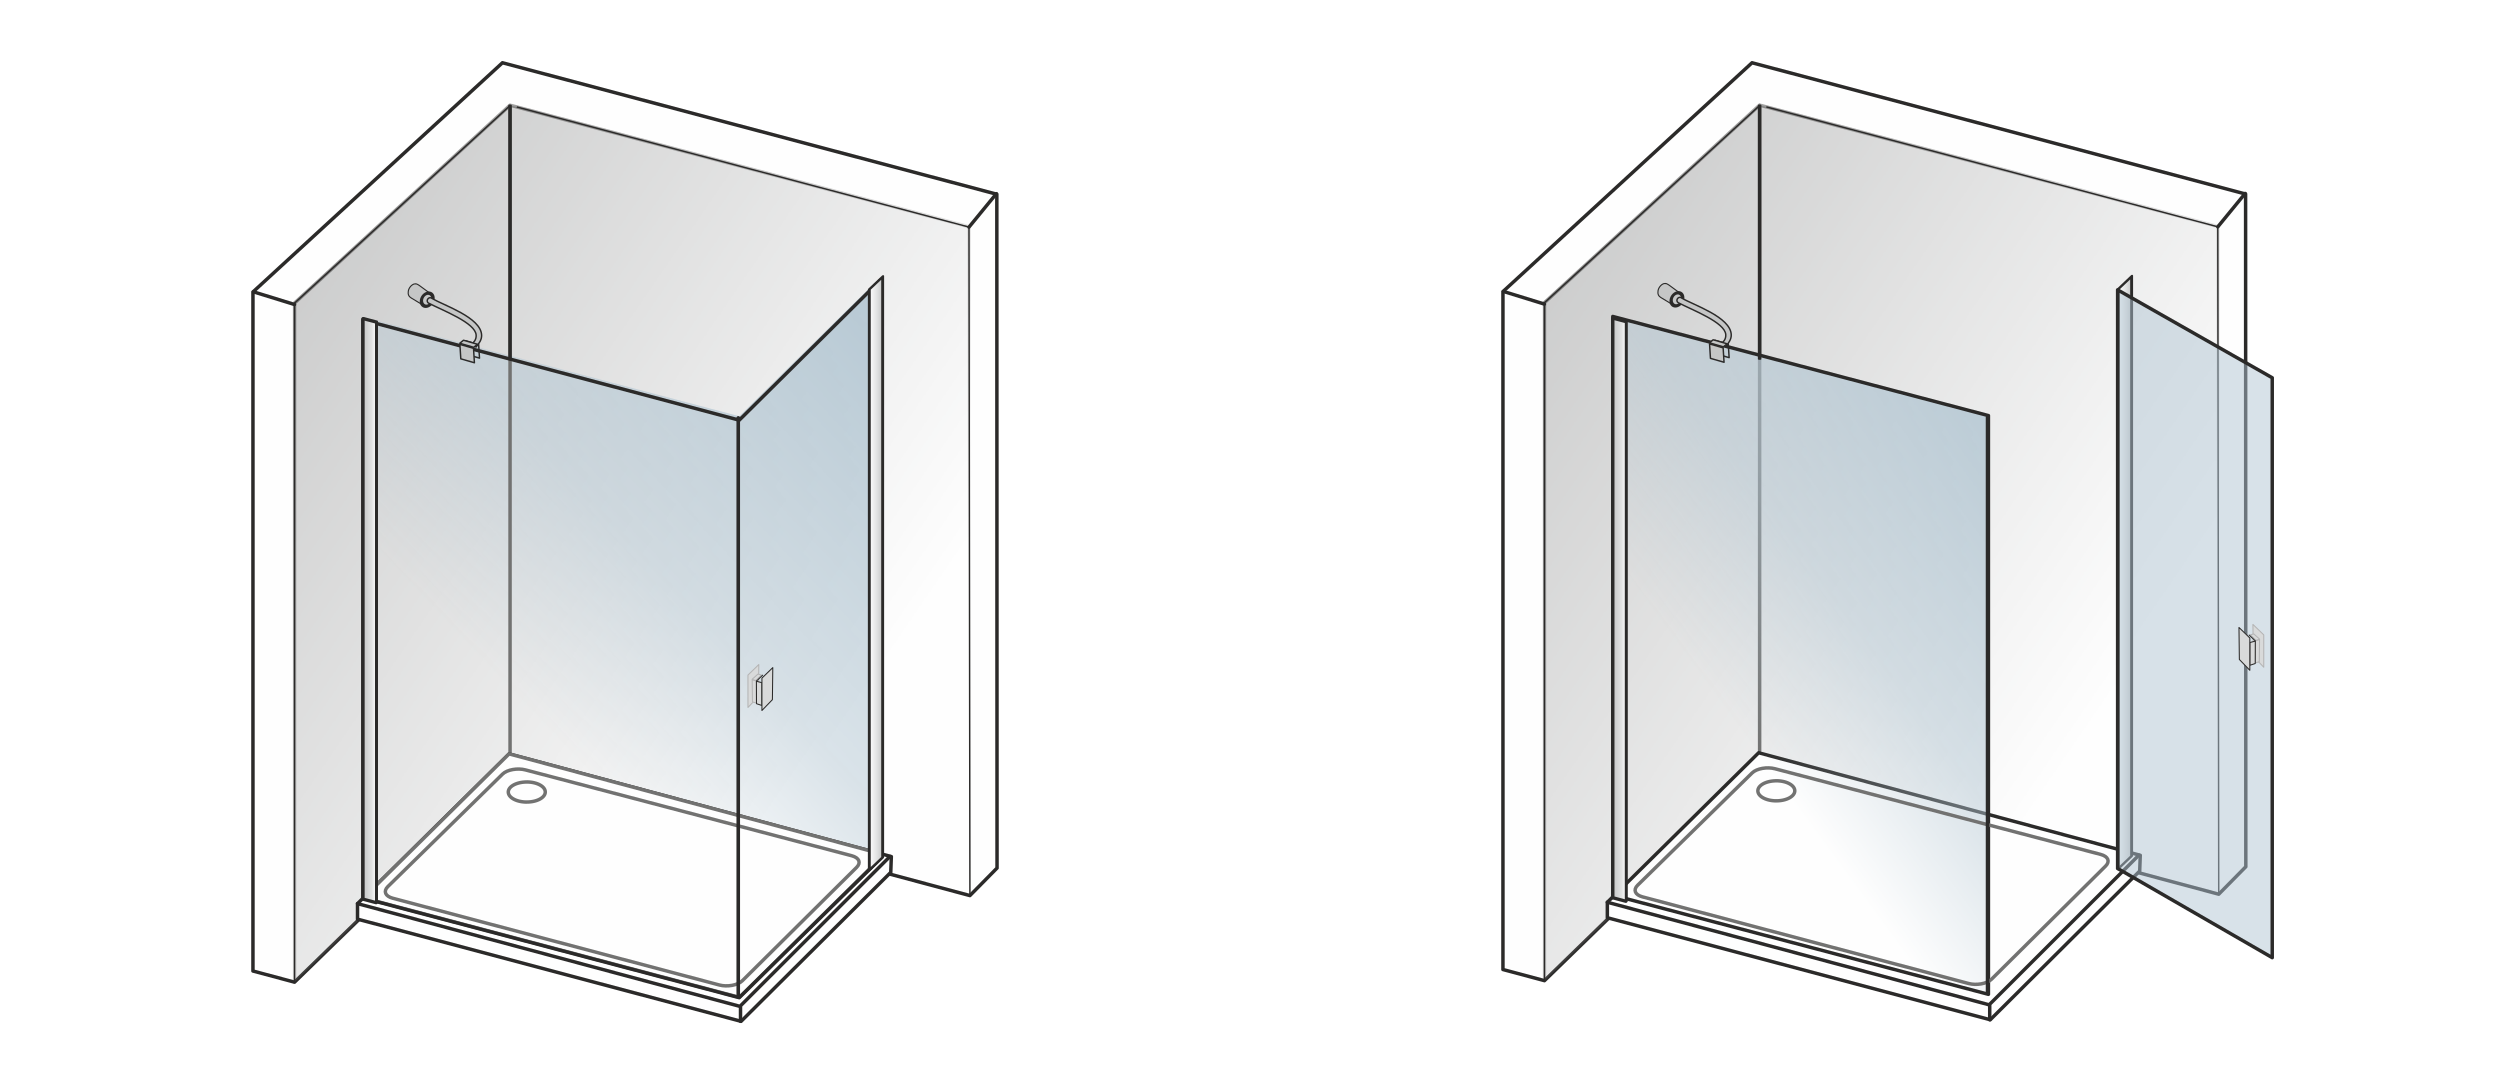 <svg xmlns="http://www.w3.org/2000/svg" xmlns:xlink="http://www.w3.org/1999/xlink" xmlns:v="https://vecta.io/nano" width="2000" height="866" viewBox="0 0 2000 865.58" fill-rule="evenodd"><style><![CDATA[.g{fill-rule:nonzero}.h{fill:#2b2a29}.i{stroke:#2b2a29}.j{stroke-miterlimit:22.926}.k{fill:none}.l{stroke-linejoin:round}.m{fill:#c5c6c6}.n{stroke-width:.83}.o{fill:#fefefe}.p{stroke-width:1.18}.q{stroke-linecap:round}.r{fill:#d9dada}.s{stroke-width:2.79}.t{fill:#727271}]]></style><defs><mask id="A"><linearGradient id="B" x1="-50.19" y1="429.49" x2="516.66" y2="817.85" xlink:href="#S"><stop offset="0" stop-color="#fff"></stop><stop offset=".18" stop-opacity=".502" stop-color="#fff"></stop><stop offset="1" stop-opacity="0" stop-color="#fff"></stop></linearGradient><path d="M235.6 83.93h540.33v701.58H235.6z" fill="url(#B)"></path></mask><mask id="C"><linearGradient id="D" x1="-53.08" y1="429.2" x2="516.47" y2="819.8" xlink:href="#S"><stop offset="0" stop-color="#fff"></stop><stop offset=".18" stop-opacity=".502" stop-color="#fff"></stop><stop offset="1" stop-opacity="0" stop-color="#fff"></stop></linearGradient><path d="M234.07 82.38h543.25v704.67H234.07z" fill="url(#D)"></path></mask><mask id="E"><linearGradient id="F" x1="529.41" y1="3.01" x2="190.41" y2="324.9" xlink:href="#S"><stop offset="0" stop-color="#fff"></stop><stop offset=".671" stop-opacity=".502" stop-color="#fff"></stop><stop offset="1" stop-opacity="0" stop-color="#fff"></stop></linearGradient><path d="M283.08 218.76h424.25v585.02H283.08z" fill="url(#F)"></path></mask><mask id="G"><linearGradient id="H" x1="950.22" y1="428.87" x2="1516.14" y2="816.59" xlink:href="#S"><stop offset="0" stop-color="#fff"></stop><stop offset=".18" stop-opacity=".502" stop-color="#fff"></stop><stop offset="1" stop-opacity="0" stop-color="#fff"></stop></linearGradient><path d="M1235.54 83.87h539.44v700.44h-539.44z" fill="url(#H)"></path></mask><mask id="I"><linearGradient id="J" x1="947.33" y1="428.57" x2="1515.95" y2="818.54" xlink:href="#S"><stop offset="0" stop-color="#fff"></stop><stop offset=".18" stop-opacity=".502" stop-color="#fff"></stop><stop offset="1" stop-opacity="0" stop-color="#fff"></stop></linearGradient><path d="M1234.01 82.33h542.36v703.51h-542.36z" fill="url(#J)"></path></mask><mask id="K"><linearGradient id="L" x1="1495.1" y1="81.18" x2="1187.38" y2="306.63" xlink:href="#S"><stop offset="0" stop-color="#fff"></stop><stop offset=".671" stop-opacity=".502" stop-color="#fff"></stop><stop offset="1" stop-opacity="0" stop-color="#fff"></stop></linearGradient><path d="M1290.24 252.96h300.5v542.29h-300.5z" fill="url(#L)"></path></mask><linearGradient id="M" x1="1290.37" y1="487.59" x2="1301.03" y2="487.59" xlink:href="#S"><stop offset="0" stop-color="#c5c6c6"></stop><stop offset=".639" stop-color="#e1e2e2"></stop><stop offset="1" stop-color="#fefefe"></stop></linearGradient><linearGradient id="N" x1="1705.3" y1="457.81" x2="1694.64" y2="457.81" xlink:href="#S"><stop offset="0" stop-color="#c5c6c6"></stop><stop offset=".412" stop-color="#e1e2e2"></stop><stop offset="1" stop-color="#fefefe"></stop></linearGradient><linearGradient id="O" xlink:href="#N" x1="706.13" y1="458.48" x2="695.45" y2="458.48"></linearGradient><linearGradient id="P" xlink:href="#M" x1="290.52" y1="488.31" x2="301.2" y2="488.31"></linearGradient><path id="Q" d="M332.11 226.85c-2.52.17-5.02 3.04-5.47 5.79-.46 2.76.46 4.38 2.2 5.45l9.95 6.04 5.97-9.14-9.26-6.8-1.25-.77c-.59-.41-1.32-.62-2.14-.57z"></path><path id="R" d="M1331.89 226.56c-2.51.17-5.01 3.03-5.46 5.78-.46 2.75.46 4.38 2.2 5.44l9.93 6.03 5.96-9.12-9.24-6.79-1.25-.77c-.59-.41-1.32-.62-2.14-.57z"></path><linearGradient id="S" gradientUnits="userSpaceOnUse"></linearGradient></defs><path d="M0 0h2000v865.58H0z" fill="#fff"></path><path d="M202.36 233.36V776.6l33.25 8.91 172.43-167.84 367.89 98.58 21.71-22.02-.18-539.04L401.97 50z" class="o"></path><path d="M200.97 776.6V233.36h2.79V776.6l-1.76 1.35-1.03-1.35zm2.79 0c0 .77-.63 1.4-1.4 1.4s-1.39-.63-1.39-1.4h2.79zm31.49 10.26L202 777.95l.72-2.69 33.25 8.91.61 2.34-1.33.35zm.72-2.69a1.39 1.39 0 0 1 .99 1.71 1.4 1.4 0 0 1-1.71.98l.72-2.69zm173.05-165.5L236.58 786.51l-1.94-2 172.43-167.84 1.33-.35.62 2.35zm-1.95-2c.55-.54 1.44-.52 1.97.03a1.39 1.39 0 0 1-.02 1.97l-1.95-2zm368.5 100.93l-367.89-98.58.72-2.7 367.89 98.58.63 2.33-1.35.37zm.72-2.7c.74.2 1.18.97.99 1.71-.2.75-.97 1.19-1.71.99l.72-2.7zm22.34-19.69l-21.71 22.02-1.98-1.96 21.7-22.02 2.39.98-.4.98zm-1.99-1.96c.54-.55 1.43-.55 1.98-.01a1.39 1.39 0 0 1 .01 1.97l-1.99-1.96zm2.22-538.06l.17 539.04h-2.79l-.17-539.04 1.75-1.35 1.04 1.35zm-2.79 0c0-.77.62-1.4 1.39-1.4s1.4.63 1.4 1.4h-2.79zM402.33 48.65l395.49 105.19-.72 2.7L401.61 51.35l-.59-2.38 1.31-.32zm-.72 2.7c-.75-.2-1.19-.97-.99-1.71a1.4 1.4 0 0 1 1.71-.99l-.72 2.7zM201.42 232.33l199.6-183.36 1.89 2.06-199.6 183.35-2.34-1.02.45-1.03zm1.89 2.05c-.57.52-1.45.49-1.97-.08-.53-.57-.49-1.45.08-1.97l1.89 2.05z" class="g h"></path><path d="M235.61 785.51l-.01-543.25L408.04 83.93l367.23 97.31.66 535.01-366.41-98.58z" fill="#9d9e9e" mask="url(#A)"></path><path d="M237 242.26v543.25h-2.79V242.26l.45-1.03 2.34 1.03zm-2.79 0c0-.77.62-1.39 1.39-1.39s1.4.62 1.4 1.39h-2.79zM408.99 84.95L236.54 243.29l-1.88-2.06L407.1 82.9l1.3-.32.59 2.37zm-1.89-2.05a1.4 1.4 0 0 1 1.97.08 1.4 1.4 0 0 1-.08 1.97l-1.89-2.05zm367.81 99.69L407.68 85.28l.72-2.7 367.23 97.31 1.03 1.35-1.75 1.35zm.72-2.7c.74.2 1.19.97.99 1.71a1.39 1.39 0 0 1-1.71.99l.72-2.7zm-1.1 536.36l-.66-535.01h2.79l.66 535.01-1.75 1.35-1.04-1.35zm2.79 0c0 .77-.62 1.39-1.39 1.39s-1.4-.62-1.4-1.39h2.79zm-367.44-99.93l366.41 98.58-.72 2.7-366.41-98.58-.61-2.35 1.33-.35zm-.72 2.7c-.75-.2-1.19-.97-.99-1.71.2-.75.97-1.19 1.71-.99l-.72 2.7zM234.64 784.51l173.91-167.84 1.94 2-173.91 167.85-2.37-1.01.43-1zm1.94 2.01c-.56.53-1.44.52-1.97-.04-.54-.55-.52-1.44.03-1.97l1.94 2.01z" mask="url(#C)" class="g h"></path><path d="M290.51 717.05l-.12-463.75 300.99 79.44 108.41-106.67.23 463.37-108.64 107.03z" fill="#b4c7d3" mask="url(#E)"></path><path d="M406.64 84.21c0-.77.63-1.39 1.4-1.39s1.4.62 1.4 1.39h-2.8zm.01 517.22l-.01-517.22h2.8v517.22h-2.79zm2.79 0c0 .77-.63 1.39-1.4 1.39s-1.39-.62-1.39-1.39h2.79z" class="g t"></path><path d="M407.28 602.9L286.02 722.69v12.41l306.85 81.75L712.6 697.67l.46-12.6z" class="o"></path><path d="M285.04 721.7L406.3 601.91l1.96 1.99L287 723.68l-2.38-.99.42-.99zm1.96 1.98a1.39 1.39 0 1 1-1.96-1.98l1.96 1.98zm-2.38 11.42v-12.41h2.79v12.41l-1.75 1.35-1.04-1.35zm2.79 0c0 .77-.62 1.4-1.39 1.4s-1.4-.63-1.4-1.4h2.79zm305.1 83.1l-306.85-81.75.72-2.69 306.85 81.74.63 2.34-1.35.36zm.72-2.7c.75.19 1.19.96.99 1.71-.2.74-.96 1.18-1.71.99l.72-2.7zm120.36-116.84L593.86 817.84l-1.97-1.98 119.73-119.18 2.38 1.04-.41.94zm-1.97-1.98a1.39 1.39 0 0 1 1.97.01c.55.54.54 1.43 0 1.97l-1.97-1.98zm2.84-11.56l-.46 12.6-2.79-.1.46-12.6 1.76-1.3 1.03 1.4zm-2.79-.1a1.4 1.4 0 0 1 1.45-1.35c.77.03 1.37.68 1.34 1.45l-2.79-.1zm-304.02-83.46l305.78 82.16-.73 2.69-305.78-82.16-.62-2.34 1.35-.35zm-.73 2.69a1.4 1.4 0 0 1-.98-1.71c.2-.74.96-1.18 1.71-.98l-.73 2.69z" class="g h"></path><g stroke="#727271" class="j l s"><path d="M407.28 602.9L290.79 718.1l300.71 79.57 108.52-107.05-.23-9.12z" class="o"></path><path d="M310.28 709.06L402 619.1c3.77-3.7 12.22-5.01 18.35-3.38l260.99 68.65c6.12 1.64 7.66 5.64 3.94 9.33l-91.46 90.72c-3.71 3.69-12.24 5.02-18.35 3.37l-261.25-69.4c-6.11-1.63-7.7-5.61-3.94-9.33z" class="k"></path></g><path d="M286.02 722.69l305.93 82.2 120.03-119.95M592.41 804.43v12.41" class="i q j k l s"></path><path d="M421.42 625.37c8.17 0 14.79 3.6 14.79 8.03s-6.62 8.02-14.79 8.02-14.79-3.59-14.79-8.02 6.62-8.03 14.79-8.03z" class="o"></path><path d="M437.6 633.4h-2.78 0l-.01-.29-.04-.28-.07-.28-.09-.28-.12-.28-.15-.28-.18-.29-.2-.29-.24-.28-.27-.29-.3-.28-.33-.28-.36-.27-.39-.27-.41-.26-.44-.25-.47-.24-.49-.23-.51-.22-.54-.2-.55-.2-.58-.18-.6-.16-.61-.15-.64-.14-.64-.12-.66-.1-.68-.09-.69-.06-.7-.05-.72-.03-.72-.01v-2.79l.8.01.79.03.78.06.76.07.76.1.74.11.73.13.71.15.69.18.68.18.66.21.65.22.62.24.61.26.58.27.56.3.54.3.52.33.49.34.46.35.45.37.41.39.38.41.36.42.32.45.28.45.25.48.21.5.17.51.12.52.08.53.02.55h0zm0 0c0 .77-.62 1.39-1.39 1.39-.76 0-1.39-.62-1.39-1.39h2.78zm-16.18 9.41v-2.79h0l.72-.01.72-.03.7-.04.69-.07.68-.08.66-.11.64-.12.64-.13.61-.15.6-.17.58-.18.55-.19.54-.21.51-.22.49-.23.47-.24.44-.25.41-.26.39-.26.36-.28.33-.28.3-.28.27-.28.24-.29.2-.29.18-.28.15-.29.12-.28.1-.28.06-.28.04-.28.01-.28h2.78l-.02.54-.08.53-.12.53-.17.51-.21.49-.25.48-.28.46-.33.44-.35.42-.38.41-.41.39-.45.37-.46.36-.49.34-.52.32-.54.31-.56.29-.58.27-.61.26-.62.24-.65.23-.66.2-.68.19-.69.17-.71.15-.73.14-.74.11-.76.09-.76.08-.78.05-.79.03-.8.01h0zm0 0c-.77 0-1.39-.62-1.39-1.39s.62-1.4 1.39-1.4v2.79zm-16.18-9.41h2.78 0l.01.28.04.28.06.28.1.28.12.28.14.29.18.28.21.29.24.29.27.28.3.28.33.28.36.28.38.26.42.26.44.25.47.24.49.23.51.22.53.21.56.19.58.18.6.17.61.15.63.13.65.12.66.11.68.08.69.07.7.04.72.03.72.01v2.79l-.8-.01-.79-.03-.78-.05-.76-.08-.76-.09-.74-.11-.73-.14-.71-.15-.69-.17-.68-.19-.66-.2-.65-.23-.62-.24-.61-.26-.58-.27-.56-.29-.54-.31-.52-.32-.49-.34-.47-.36-.44-.37-.41-.39-.38-.41-.36-.42-.32-.44-.28-.46-.25-.48-.21-.49-.17-.51-.12-.53-.08-.53-.02-.54h0zm0 0c0-.77.62-1.4 1.39-1.4.76 0 1.39.63 1.39 1.4h-2.78zm16.18-9.42v2.79h0l-.72.01-.72.03-.7.05-.69.06-.68.09-.66.1-.65.12-.63.14-.61.15-.6.16-.58.18-.56.2-.53.2-.51.22-.49.23-.47.24-.44.25-.42.26-.38.27-.36.27-.33.28-.3.28-.27.29-.24.28-.21.29-.18.29-.14.28-.12.28-.1.28-.06.28-.04.28-.01.29h-2.78l.02-.55.08-.53.12-.52.17-.51.21-.5.25-.48.28-.45.32-.45.36-.42.38-.41.41-.39.44-.37.47-.35.49-.34.52-.33.54-.3.56-.3.58-.27.61-.26.62-.24.65-.22.66-.21.68-.18.69-.18.71-.15.73-.13.74-.11.76-.1.76-.07.78-.06.79-.03.8-.01h0zm0 0c.77 0 1.39.62 1.39 1.39s-.62 1.4-1.39 1.4v-2.79z" class="g t"></path><path d="M797.09 154.73l-21.9 26.74" class="i j k l q s"></path><g class="g h"><path d="M289 254.91c0-.77.62-1.39 1.39-1.39a1.39 1.39 0 0 1 1.4 1.39H289zm0 462.52V254.91h2.79v462.52H289zm2.79 0a1.39 1.39 0 0 1-1.4 1.39c-.77 0-1.39-.62-1.39-1.39h2.79z"></path><path d="M291.78 255.73v462.49h-2.79V255.73l1.76-1.35 1.03 1.35zm-2.79 0c0-.77.63-1.4 1.4-1.4s1.39.63 1.39 1.4h-2.79zm302.03 81.53l-300.99-80.18.72-2.7 300.99 80.18.63 2.34-1.35.36zm.72-2.7c.75.2 1.19.97.99 1.71-.19.75-.96 1.19-1.71.99l.72-2.7zM705.2 225.02L592.37 336.9l-1.97-1.98 112.83-111.88 2.38.99-.41.99zm-1.97-1.98c.55-.54 1.44-.54 1.98.01a1.39 1.39 0 0 1-.01 1.97l-1.97-1.98zm.86 462.56l-1.27-461.57h2.79l1.27 461.56-.41 1-2.38-.99zm2.79-.01c0 .77-.62 1.4-1.39 1.4s-1.4-.62-1.4-1.39l2.79-.01zM590.4 796.92L704.51 684.6l1.96 1.99-114.11 112.32-1.33.36-.63-2.35zm1.96 1.99a1.39 1.39 0 0 1-1.97-.01c-.54-.55-.53-1.44.01-1.98l1.96 1.99zm-301.61-82.04l300.99 79.7-.71 2.7-301-79.71-1.04-1.34 1.76-1.35zm-.72 2.69a1.39 1.39 0 1 1 .72-2.69l-.72 2.69z"></path></g><path d="M290.52 254.63l10.68 2.85v464.51l-10.68-2.85z" fill="url(#P)"></path><path d="M300.61 258.7l-10.68-2.85 1.18-2.45 10.68 2.85.61.87-1.79 1.58zm1.18-2.45c.58.16.78.83.45 1.51-.32.67-1.05 1.1-1.63.94l1.18-2.45zM300 722.35V257.84l2.4-.72v464.51l-1.79 1.58-.61-.86zm2.4-.72c0 .66-.54 1.36-1.2 1.56s-1.2-.18-1.2-.84l2.4-.72zm-11.29-3.72l10.68 2.85-1.18 2.45-10.68-2.85-.6-.86 1.78-1.59zm-1.18 2.45c-.57-.15-.77-.83-.45-1.5.33-.68 1.06-1.1 1.63-.95l-1.18 2.45zm1.79-466.09v464.5l-2.39.73V254.99l1.78-1.59.61.87zm-2.39.72c0-.66.53-1.36 1.19-1.56.67-.2 1.2.18 1.2.84l-2.39.72zm299.91 79.07c0-.77.63-1.39 1.4-1.39s1.4.62 1.4 1.39h-2.8zm.01 461.76l-.01-461.76h2.8v461.76h-2.79zm2.79 0c0 .77-.62 1.39-1.39 1.39a1.39 1.39 0 0 1-1.4-1.39h2.79z" class="g h"></path><path d="M706.13 221.17l-10.68 10.12V695.8l10.68-10.13z" fill="url(#O)"></path><path d="M696.03 232.09l-1.74-.36.58-1.23 10.68-10.13 1.16 1.59-10.68 10.13zm-1.16-1.59l1.16 1.59c-.55.52-1.26.6-1.58.16s-.13-1.22.42-1.75zm1.74 464.87l-.58 1.22-1.74-.36v-464.5l2.32-.87v464.51zm-2.32.86l2.32-.86c0 .64-.52 1.36-1.16 1.59-.64.24-1.16-.09-1.16-.73zm11.26-11.35l1.74.36-.58 1.23-10.68 10.12-1.16-1.58 10.68-10.13zm1.16 1.59l-1.16-1.59c.55-.52 1.27-.6 1.59-.16s.13 1.22-.43 1.75zm-1.74-464.87l.58-1.23 1.74.36v464.51l-2.32.87V221.6zm2.32-.87l-2.32.87c0-.64.52-1.36 1.16-1.6.64-.23 1.16.09 1.16.73zm-504.86 13.88c-.73-.23-1.15-1.01-.92-1.75.23-.73 1.01-1.15 1.75-.92l-.83 2.67zm32.73 10.1l-32.73-10.1.83-2.67 32.72 10.1-.82 2.67zm.82-2.67a1.41 1.41 0 0 1 .93 1.75c-.23.73-1.01 1.15-1.75.92l.82-2.67zM406.64 84.21c0-.3.63-.55 1.4-.55s1.4.25 1.4.55h-2.8zm.01 203.29l-.01-203.29h2.8V287.5h-2.79zm2.79 0c0 .3-.63.55-1.4.55s-1.39-.25-1.39-.55h2.79z" class="g h"></path><g class="j l i"><g class="k"><path d="M235.61 785.51l-.01-543.25L408.04 84.21m5.37 1.14l361.78 96.11.74 534.79" class="p"></path><path d="M590.64 795.94V333.42" stroke-width="2.36"></path><path d="M382.91 275.43l-10.66-3.07.68 10.86 10.67 3.07z" class="p"></path></g><path d="M378.81 278.45l-10.89-3.13.72 11.54 10.89 3.13z" class="m p"></path></g><use xlink:href="#Q" class="m"></use><use xlink:href="#Q" stroke-width=".9" class="i j k"></use><path d="M341.82 234.42c-2.56.57-4.65 3.33-4.68 6.17-.02 2.84 2.03 4.68 4.59 4.12 2.56-.57 4.65-3.34 4.67-6.17.03-2.84-2.02-4.69-4.58-4.12z" class="m"></path><path d="M335.82 240.88h0l.01-.32.02-.33.04-.32.06-.32.06-.32.08-.32.09-.31.11-.31.12-.31.12-.3.15-.3.15-.29.16-.29.17-.28.19-.27.19-.27.21-.26.22-.26.22-.24.23-.24.25-.22.25-.22.26-.2.27-.2.27-.18.29-.17.29-.15.29-.14.31-.13.3-.11.31-.1.32-.08-.02 2.6-.16.04-.16.05-.16.05-.15.07-.15.07-.15.08-.15.09-.15.1-.14.1-.14.11-.14.12-.14.12-.13.14-.12.13-.13.15-.12.15-.11.16-.11.16-.11.17-.09.17-.1.18-.08.18-.08.19-.08.19-.06.19-.06.2-.05.2-.04.2-.03.2-.03.21-.01.2-.01.21h0l-2.65.58zm0 0l2.65-.58c-.01.72-.61 1.43-1.34 1.59s-1.32-.29-1.31-1.01zm5.9 5.12h0l-.31.06-.32.05-.3.02-.3.01-.3-.01-.29-.03-.28-.04-.27-.06-.27-.08-.26-.09-.25-.1-.24-.12-.23-.13-.22-.15-.21-.16-.2-.17-.2-.18-.18-.19-.17-.21-.16-.22-.14-.22-.14-.24-.13-.25-.11-.25-.1-.27-.08-.27-.08-.29-.06-.29-.05-.3-.03-.3-.02-.32v-.32l2.65-.58v.21l.01.2.03.19.03.19.03.19.05.17.05.17.07.17.07.16.07.15.09.14.08.14.1.13.1.12.11.11.11.11.12.1.12.09.12.08.13.08.13.06.14.06.14.05.14.04.14.03.15.02.15.01.15.01h.16l.15-.01.16-.03.16-.03h0l-.01 2.59zm0 0l.01-2.59c.74-.16 1.33.29 1.32 1 0 .72-.6 1.43-1.33 1.59zm6.01-7.76h0l-.01.33-.02.32-.04.33-.06.32-.06.31-.08.32-.09.32-.11.31-.12.31-.13.3-.14.3-.15.29-.16.28-.18.29-.18.27-.19.27-.21.26-.22.25-.22.25-.24.23-.24.23-.25.21-.26.21-.27.19-.27.18-.29.17-.29.16-.29.14-.31.13-.31.11-.3.09-.32.08.01-2.59.16-.04.17-.05.16-.06.15-.06.15-.07.15-.09.15-.08.15-.1.14-.1.14-.11.14-.12.13-.13.14-.13.12-.14.13-.14.11-.15.12-.16.11-.17.1-.16.1-.17.1-.19.08-.18.08-.18.07-.2.07-.18.06-.2.05-.2.04-.2.03-.21.03-.2.01-.21.01-.2h0l2.65-.59zm0 0l-2.65.59c0-.72.6-1.43 1.34-1.59.73-.16 1.32.29 1.31 1zm-5.9-5.12h0l.31-.06.31-.04.31-.02.3-.01.3.01.28.03.29.04.27.06.27.08.26.08.25.11.24.12.23.13.22.15.21.15.2.18.19.18.19.19.17.21.15.21.15.23.14.24.12.24.12.26.1.27.08.27.08.28.06.3.04.29.04.31.02.31v.32l-2.65.59v-.21l-.02-.2-.02-.19-.03-.2-.03-.18-.05-.17-.06-.18-.06-.16-.07-.16-.07-.15-.09-.15-.08-.13-.1-.13-.1-.12-.11-.12-.11-.11-.12-.09-.12-.09-.12-.09-.13-.07-.13-.07-.14-.05-.14-.05-.14-.04-.14-.03-.15-.02-.15-.02h-.15-.16l-.15.01-.16.02-.17.04h0l.02-2.6zm0 0l-.02 2.6c-.73.16-1.32-.29-1.31-1.01 0-.71.6-1.42 1.33-1.59z" class="g h"></path><g class="j l"><g class="i m p"><path d="M380.86 277.41l-3.89-1.83c2.1-1.95 4.15-4 3.95-7.68-.54-9.94-26.78-19.69-38.1-25.64-2.67-1.76.27-5.82 2.79-3.72 8.99 5.44 39.38 15.15 39.69 29.52.08 3.56-1.93 6.32-4.44 9.35z"></path><path d="M367.83 274.4l11.14 3.24 3.05-2.44-11.22-3.23z"></path></g><g stroke="#b4b4b4" class="n r"><path d="M598.37 539.83l8.68-8.41-.31 25.63-8.37 8.68z"></path><path d="M605.02 544.56l-3.29-.94.24 17.67 3.15.96zm1.37-5.53l-4.68 4.2 2.78.99 4.65-4.42z"></path></g><g class="i n"><path d="M609.54 545.94l-4.4-1.14.06 17.96 4.34 1.41z" class="r"></path><path d="M609.54 542.28l8.69-8.41-.31 25.63-8.38 8.68z" class="r"></path><path d="M610.1 539.93l-4.89 4.67" class="k q"></path></g></g><path d="M1202.36 233.06v542.35l33.19 8.9 172.15-167.57 367.28 98.42 21.68-21.99-.18-538.15L1401.63 50z" class="o"></path><path d="M1200.97 775.41V233.06h2.78v542.35l-1.75 1.34-1.03-1.34zm2.78 0c0 .77-.62 1.39-1.39 1.39s-1.39-.62-1.39-1.39h2.78zm31.44 10.24l-33.19-8.9.72-2.69 33.19 8.9.61 2.34-1.33.35zm.72-2.69c.74.2 1.18.96.98 1.71-.19.74-.96 1.18-1.7.98l.72-2.69zm172.76-165.22L1236.52 785.3l-1.94-1.99 172.15-167.57 1.33-.35.61 2.35zm-1.94-2c.55-.54 1.43-.52 1.97.03s.52 1.43-.03 1.97l-1.94-2zm367.89 100.76l-367.28-98.42.72-2.69 367.28 98.42.63 2.33-1.35.36zm.72-2.69c.74.2 1.18.97.99 1.71a1.4 1.4 0 0 1-1.71.98l.72-2.69zm22.31-19.66l-21.68 21.99-1.98-1.96 21.67-21.99 2.39.98-.4.98zm-1.99-1.96c.54-.54 1.43-.55 1.97-.01a1.39 1.39 0 0 1 .02 1.97l-1.99-1.96zm2.21-537.17l.18 538.15h-2.79l-.17-538.15 1.75-1.35 1.03 1.35zm-2.78 0c0-.77.62-1.4 1.39-1.4s1.39.63 1.39 1.4h-2.78zm-393.1-106.37l394.85 105.02-.72 2.69-394.84-105.01-.59-2.38 1.3-.32zm-.71 2.7c-.75-.2-1.19-.97-.99-1.71a1.4 1.4 0 0 1 1.7-.99l-.71 2.7zm-199.86 180.68l199.27-183.06 1.89 2.06-199.28 183.05-2.33-1.02.45-1.03zm1.88 2.05a1.4 1.4 0 0 1-1.97-.08c-.52-.57-.48-1.45.09-1.97l1.88 2.05z" class="g h"></path><path d="M1235.55 784.31l-.01-542.36L1407.7 83.87l366.62 97.16.66 534.12-365.8-98.41z" fill="#9d9e9e" mask="url(#G)"></path><g class="g"><path d="M1236.93 241.95l.01 542.36h-2.78l-.01-542.36.45-1.03 2.33 1.03zm-2.78 0c0-.77.62-1.4 1.39-1.4s1.39.63 1.39 1.4h-2.78zM1408.64 84.9l-172.16 158.07-1.88-2.05 172.16-158.08 1.3-.32.58 2.38zm-1.88-2.06c.56-.51 1.45-.48 1.97.09.52.56.48 1.45-.09 1.97l-1.88-2.06zm367.21 99.54l-366.63-97.16.72-2.7 366.62 97.16 1.04 1.35-1.75 1.35zm.71-2.7a1.4 1.4 0 0 1 .99 1.71 1.4 1.4 0 0 1-1.7.99l.71-2.7zm-1.09 535.48l-.66-534.13h2.79l.65 534.12-1.75 1.35-1.03-1.34zm2.78-.01c0 .77-.62 1.4-1.39 1.4s-1.39-.63-1.39-1.39l2.78-.01zm-366.83-99.76l365.8 98.42-.72 2.69-365.81-98.42-.6-2.35 1.33-.34zm-.73 2.69c-.74-.2-1.18-.96-.98-1.71.2-.74.96-1.18 1.71-.98l-.73 2.69zM1234.58 783.3l173.63-167.57 1.93 2.01-173.62 167.57-2.36-1 .42-1.01zm1.94 2.01c-.56.53-1.44.52-1.97-.04-.54-.55-.52-1.43.03-1.97l1.94 2.01z" mask="url(#I)" class="h"></path><path d="M1406.3 84.16c0-.77.63-1.4 1.4-1.4s1.39.63 1.39 1.4h-2.79zm.01 516.36l-.01-516.36h2.79l.01 516.36h-2.79zm2.79 0c0 .77-.63 1.39-1.4 1.39s-1.39-.62-1.39-1.39h2.79z" class="t"></path></g><path d="M1406.94 601.99l-121.06 119.6v12.39l306.35 81.61 119.53-118.98.46-12.59z" class="o"></path><path d="M1284.9 720.59L1405.96 601l1.96 1.98-121.06 119.6-2.38-.99.42-1zm1.96 1.99a1.4 1.4 0 0 1-1.97-.01c-.54-.55-.54-1.44.01-1.98l1.96 1.99zm-2.38 11.4v-12.39h2.79v12.39l-1.75 1.35-1.04-1.35zm2.79 0c0 .77-.62 1.39-1.39 1.39s-1.4-.62-1.4-1.39h2.79zm304.6 82.95l-306.35-81.6.72-2.7 306.35 81.61.62 2.33-1.34.36zm.72-2.69c.74.2 1.18.96.98 1.71-.19.74-.96 1.18-1.7.98l.72-2.69zm120.15-116.65l-119.53 118.98-1.97-1.97 119.54-118.98 2.37 1.04-.41.93zm-1.96-1.97a1.4 1.4 0 0 1 1.97 0 1.39 1.39 0 0 1-.01 1.97l-1.96-1.97zm2.83-11.55l-.46 12.59-2.78-.1.46-12.59 1.75-1.29 1.03 1.39zm-2.78-.1c.02-.77.67-1.37 1.44-1.34s1.37.67 1.34 1.44l-2.78-.1zm-303.53-83.32l305.28 82.03-.72 2.69-305.28-82.03-.62-2.34 1.34-.35zm-.72 2.69a1.4 1.4 0 0 1-.98-1.71c.2-.74.96-1.18 1.7-.98l-.72 2.69z" class="g h"></path><path d="M1290.36 715.96l-.12-463 300.5 79.31v462.98z" fill="#b4c7d3" mask="url(#K)"></path><path d="M1291.63 252.96l.12 463h-2.79l-.11-463 1.75-1.34 1.03 1.34zm-2.78 0c0-.77.62-1.39 1.39-1.39s1.39.62 1.39 1.39h-2.78zm301.53 80.66l-300.49-79.31.71-2.69 300.5 79.31 1.03 1.34-1.75 1.35zm.72-2.69c.74.19 1.18.96.99 1.7a1.4 1.4 0 0 1-1.71.99l.72-2.69zm-1.75 464.32V332.27h2.78v462.98l-1.75 1.35-1.03-1.35zm2.78 0c0 .77-.62 1.39-1.39 1.39s-1.39-.62-1.39-1.39h2.78zm-301.42-80.64l300.39 79.29-.72 2.7L1290 717.3l-1.04-1.34 1.75-1.35zm-.71 2.69a1.39 1.39 0 0 1-.99-1.7c.2-.74.96-1.19 1.7-.99l-.71 2.69z" class="g h"></path><g class="j k l s"><path d="M1310.09 707.98l91.58-89.82c3.76-3.69 12.2-5 18.32-3.37l260.56 68.54c6.11 1.63 7.64 5.63 3.93 9.31l-91.3 90.57c-3.71 3.68-12.23 5.01-18.32 3.37l-260.83-69.29c-6.1-1.62-7.69-5.6-3.94-9.31z" stroke="#727271"></path><path d="M1285.88 721.59l305.42 82.06 119.83-119.75m-119.36 119.29v12.39" class="i q"></path></g><path d="M1421.05 624.43c8.16 0 14.77 3.59 14.77 8.01s-6.61 8.01-14.77 8.01c-8.15 0-14.77-3.59-14.77-8.01s6.62-8.01 14.77-8.01z" class="o"></path><path d="M1437.21 632.44h-2.77 0l-.02-.28-.04-.28-.06-.28-.09-.28-.12-.28-.15-.29-.18-.28-.21-.29-.24-.29-.27-.28-.3-.28-.33-.28-.35-.28-.39-.26-.41-.26-.44-.25-.47-.24-.49-.23-.51-.22-.53-.21-.56-.19-.58-.18-.59-.16-.62-.15-.63-.14-.64-.12-.66-.1-.68-.08-.69-.07-.7-.05-.71-.03-.73-.01v-2.79l.8.02.79.03.78.05.76.08.76.09.74.12.72.13.71.15.7.17.67.19.66.2.65.23.62.24.6.25.59.28.56.29.53.31.52.32.49.34.47.35.44.38.41.38.38.41.36.42.32.44.28.46.25.48.21.49.17.51.12.52.08.54.02.54h0zm0 0c0 .77-.62 1.39-1.39 1.39-.76 0-1.38-.62-1.38-1.39h2.77zm-16.16 9.4v-2.79h0l.73-.01.71-.02.7-.05.69-.07.68-.08.66-.11.64-.11.63-.14.62-.15.59-.17.58-.18.56-.19.53-.21.51-.21.49-.23.47-.24.44-.25.41-.26.39-.27.36-.27.33-.28.29-.28.27-.29.24-.28.21-.29.18-.28.15-.29.12-.28.09-.28.06-.28.04-.28.02-.28h2.77l-.02.54-.08.53-.12.53-.17.51-.21.49-.25.47-.28.46-.32.44-.36.43-.38.4-.41.39-.44.37-.47.36-.49.34-.51.32-.54.31-.56.29-.59.27-.6.26-.62.24-.64.22-.67.21-.67.19-.7.17-.71.15-.72.13-.74.12-.76.09-.76.07-.78.06-.79.03-.8.01h0zm0 0c-.76 0-1.38-.62-1.38-1.39s.62-1.4 1.38-1.4v2.79zm-16.15-9.4h2.77 0l.01.28.04.28.07.28.09.28.12.28.15.29.18.28.21.29.24.28.27.29.29.28.33.28.36.27.39.27.41.26.44.25.47.24.49.23.51.21.53.21.56.19.57.18.6.17.62.15.63.14.64.11.66.11.68.08.69.07.7.05.71.02.72.01v2.79l-.79-.01-.79-.03-.78-.06-.76-.07-.76-.09-.74-.12-.72-.13-.71-.15-.7-.17-.67-.19-.67-.21-.64-.22-.62-.24-.61-.26-.58-.27-.56-.29-.54-.31-.51-.32-.49-.34-.47-.36-.44-.37-.41-.39-.38-.4-.36-.43-.32-.44-.28-.46-.25-.47-.21-.49-.17-.51-.12-.53-.08-.53-.02-.54h0zm0 0c0-.77.62-1.39 1.38-1.39.77 0 1.39.62 1.39 1.39h-2.77zm16.15-9.41v2.79h0l-.72.01-.71.03-.7.05-.69.07-.68.08-.66.1-.64.12-.64.14-.61.15-.6.16-.57.18-.56.19-.53.21-.52.22-.48.23-.47.24-.44.25-.41.26-.39.26-.36.28-.32.28-.3.28-.27.28-.24.29-.21.29-.18.28-.15.29-.12.28-.09.28-.07.28-.04.28-.01.28h-2.77l.02-.54.08-.54.12-.52.17-.51.21-.49.25-.48.28-.46.32-.44.36-.42.38-.41.41-.38.44-.38.47-.35.49-.34.51-.32.54-.31.56-.29.59-.28.6-.25.62-.24.65-.23.66-.2.67-.19.7-.17.71-.15.72-.13.74-.12.76-.09.76-.08.78-.05.79-.03.79-.02h0zm0 0c.77 0 1.39.63 1.39 1.4s-.62 1.39-1.39 1.39v-2.79z" class="g t"></path><path d="M1796.1 154.56l-21.86 26.69" class="i j k l q s"></path><path d="M1288.85 254.57c0-.76.63-1.39 1.4-1.39s1.39.63 1.39 1.39h-2.79zm0 461.76V254.57h2.79v461.76h-2.79zm2.79 0c0 .77-.62 1.39-1.39 1.39s-1.4-.62-1.4-1.39h2.79z" class="g h"></path><path d="M1290.37 254.29l10.66 2.85v463.74l-10.66-2.84z" fill="url(#M)"></path><path d="M1300.44 258.36l-10.66-2.85 1.18-2.44 10.66 2.85.61.86-1.79 1.58zm1.18-2.44c.58.15.78.82.45 1.5-.32.67-1.05 1.09-1.63.94l1.18-2.44zm-1.78 465.32V257.5l2.39-.72v463.74l-1.79 1.58-.6-.86zm2.39-.72c0 .66-.54 1.36-1.2 1.56s-1.19-.18-1.19-.84l2.39-.72zm-11.27-3.71l10.66 2.85-1.18 2.44-10.66-2.84-.6-.86 1.78-1.59zm-1.18 2.45c-.57-.16-.77-.83-.45-1.5.33-.68 1.06-1.1 1.63-.95l-1.18 2.45zm1.79-465.33v463.75l-2.39.72V254.65l1.78-1.58.61.86zm-2.39.72c0-.66.53-1.36 1.19-1.56s1.2.18 1.2.84l-2.39.72zm299.42 78.95c0-.77.63-1.4 1.4-1.4s1.39.63 1.39 1.4h-2.79zm.01 460.99l-.01-460.99h2.79l.01 460.99h-2.79zm2.79 0c0 .77-.63 1.39-1.4 1.39s-1.39-.62-1.39-1.39h2.79z" class="g h"></path><path d="M1705.3 220.88L1694.64 231v463.74l10.66-10.11z" fill="url(#N)"></path><path d="M1695.22 231.79l-1.74-.36.58-1.22 10.66-10.11 1.16 1.57-10.66 10.12zm-1.16-1.58l1.16 1.58c-.56.52-1.27.59-1.59.16-.32-.44-.13-1.22.43-1.74zm1.74 464.1l-.58 1.22-1.74-.36V231.43l2.32-.86v463.74zm-2.32.86l2.32-.86c0 .64-.52 1.35-1.16 1.59s-1.16-.09-1.16-.73zm11.24-11.33l1.74.36-.58 1.22-10.66 10.11-1.16-1.58 10.66-10.11zm1.16 1.58l-1.16-1.58c.55-.53 1.26-.6 1.58-.16.32.43.13 1.21-.42 1.74zm-1.74-464.11l.58-1.21 1.74.36V684.2l-2.32.86V221.31zm2.32-.85l-2.32.85c0-.64.52-1.35 1.16-1.59.64-.23 1.16.09 1.16.74zm-504.03 13.84a1.38 1.38 0 0 1-.92-1.74c.22-.73 1.01-1.15 1.74-.92l-.82 2.66zm32.67 10.09l-32.67-10.09.82-2.66 32.68 10.09-.83 2.66zm.83-2.66a1.4 1.4 0 0 1 .92 1.74c-.23.73-1.01 1.15-1.75.92l.83-2.66zM1406.3 84.16c0-.31.63-.55 1.4-.55s1.39.24 1.39.55h-2.79zm.01 202.95l-.01-202.95h2.79l.01 202.95h-2.79zm2.79 0c0 .3-.63.55-1.4.55s-1.39-.25-1.39-.55h2.79z" class="g h"></path><g class="j l i p"><path d="M1235.55 784.31l-.01-542.36L1407.7 84.16m5.36 1.13l361.18 95.96.74 533.91m-392.37-440.1l-10.65-3.06.69 10.84 10.65 3.06z" class="k"></path><path d="M1378.51 278.07l-10.87-3.12.72 11.52 10.87 3.13z" class="m"></path></g><use xlink:href="#R" class="m"></use><use xlink:href="#R" stroke-width=".9" class="i j k"></use><path d="M1341.59 234.12c-2.56.56-4.65 3.32-4.67 6.16-.03 2.83 2.02 4.67 4.57 4.11 2.56-.57 4.65-3.33 4.67-6.17.03-2.83-2.02-4.67-4.57-4.1z" class="m"></path><path d="M1335.59 240.57h0l.02-.32.02-.33.04-.32.05-.32.07-.32.08-.31.09-.32.1-.31.12-.3.13-.31.14-.3.15-.29.17-.29.17-.28.18-.27.2-.27.2-.26.22-.25.22-.24.24-.24.24-.23.25-.21.26-.2.27-.2.27-.18.29-.17.29-.15.29-.14.31-.13.3-.11.31-.1.31-.08-.01 2.59-.16.04-.16.05-.16.06-.15.06-.15.07-.15.09-.15.08-.15.1-.14.1-.14.11-.14.12-.14.13-.13.13-.13.14-.12.14-.12.15-.11.16-.11.16-.11.17-.09.17-.1.18-.08.18-.08.19-.07.19-.07.19-.06.2-.05.2-.04.2-.03.2-.03.2-.01.21-.01.21h0l-2.65.58zm0 0l2.65-.58c0 .71-.6 1.42-1.33 1.58s-1.32-.29-1.32-1zm5.9 5.11h0l-.32.06-.31.04-.3.03-.3.01-.3-.01-.29-.03-.28-.04-.27-.06-.27-.08-.26-.09-.25-.1-.24-.12-.23-.13-.22-.15-.21-.16-.2-.17-.19-.18-.18-.19-.17-.21-.16-.22-.15-.22-.13-.24-.13-.25-.11-.25-.1-.26-.09-.28-.07-.28-.06-.29-.05-.3-.03-.31-.02-.31-.01-.32 2.65-.58.01.2.01.21.02.19.03.19.04.18.04.18.06.17.06.16.07.16.07.15.09.15.09.13.09.13.1.12.11.12.11.1.12.1.12.09.12.09.13.07.13.06.14.06.14.05.14.04.14.03.15.02.15.02h.15.15l.16-.01.16-.03.16-.03h0l-.01 2.59zm0 0l.01-2.59c.73-.16 1.32.29 1.32 1-.01.72-.6 1.43-1.33 1.59zm6-7.74h0l-.01.32-.03.32-.04.32-.05.33-.07.32-.08.31-.09.31-.1.31-.12.31-.13.3-.14.3-.15.29-.17.29-.17.28-.18.27-.2.27-.2.26-.22.25-.22.25-.24.23-.24.23-.25.21-.26.21-.27.19-.27.18-.29.17-.29.16-.29.14-.3.12-.31.12-.31.09-.31.08.01-2.59.16-.04.16-.05.16-.05.15-.07.16-.07.15-.08.14-.09.15-.1.14-.1.14-.11.14-.12.14-.12.13-.14.13-.13.12-.15.12-.15.11-.16.11-.16.11-.17.1-.17.09-.18.08-.18.08-.18.07-.2.07-.19.06-.19.05-.21.04-.19.03-.21.03-.2.01-.21.01-.21h0l2.65-.57zm0 0l-2.65.57c0-.71.6-1.42 1.33-1.58s1.32.29 1.32 1.01zm-5.9-5.12h0l.32-.06.31-.04.31-.02.3-.01.29.01.29.03.28.04.27.06.27.07.26.09.25.11.24.12.23.13.22.14.21.16.2.17.2.18.17.2.17.2.16.22.15.22.13.24.13.25.11.26.1.26.09.27.07.28.06.3.05.3.03.3.02.32.01.32-2.65.57v-.2l-.02-.2-.02-.2-.03-.18-.03-.19-.05-.17-.06-.18-.06-.16-.07-.16-.07-.15-.08-.14-.1-.14-.09-.13-.1-.12-.11-.12-.11-.1-.11-.1-.13-.09-.12-.08-.13-.07-.13-.07-.14-.06-.14-.05-.13-.04-.15-.03-.15-.02-.15-.01-.15-.01h-.15l-.16.02-.16.02-.16.03h0l.01-2.59zm0 0l-.01 2.59c-.73.16-1.32-.28-1.32-1 .01-.71.6-1.42 1.33-1.59z" class="g h"></path><g class="i j l m p"><path d="M1380.57 277.03l-3.89-1.82c2.09-1.95 4.15-3.99 3.94-7.67-.54-9.92-26.74-19.66-38.04-25.6-2.66-1.76.27-5.8 2.79-3.71 8.97 5.43 39.31 15.12 39.63 29.47.07 3.55-1.94 6.31-4.43 9.33z"></path><path d="M1367.56 274.03l11.12 3.24 3.04-2.44-11.21-3.22z"></path></g><path d="M1694.1 694.57V231.69l123.69 70.32v463.9z" fill="#b0c5d2" fill-opacity=".49"></path><path d="M1695.5 231.69v462.88h-2.79V231.69l2.08-1.21.71 1.21zm-2.79 0c0-.77.63-1.39 1.39-1.39.77 0 1.4.62 1.4 1.39h-2.79zm124.39 71.53l-123.68-70.32 1.37-2.42 123.69 70.32.7 1.21-2.08 1.21zm1.38-2.42c.67.38.9 1.23.52 1.9a1.4 1.4 0 0 1-1.9.52l1.38-2.42zm-2.08 465.11v-463.9h2.78v463.9l-2.08 1.21-.7-1.21zm2.78 0c0 .77-.62 1.39-1.39 1.39s-1.39-.62-1.39-1.39h2.78zm-124.38-72.55l123.69 71.34-1.39 2.42-123.69-71.34-.7-1.21 2.09-1.21zm-1.39 2.42c-.67-.39-.9-1.24-.51-1.91.38-.66 1.23-.89 1.9-.51l-1.39 2.42z" class="g h"></path><g class="j l n"><g stroke="#b4b4b4" class="r"><path d="M1811.01 507.72l-8.67-8.4.31 25.59 8.36 8.66z"></path><path d="M1804.36 512.44l3.29-.94-.24 17.64-3.14.96zm-1.36-5.52l4.68 4.19-2.78 1-4.64-4.42z"></path></g><g class="i"><path d="M1799.85 513.82l4.4-1.14-.06 17.93-4.34 1.41z" class="r"></path><path d="M1799.86 510.17l-8.68-8.4.31 25.59 8.37 8.66z" class="r"></path><path d="M1799.3 507.82l4.88 4.66" class="k q"></path></g></g></svg>